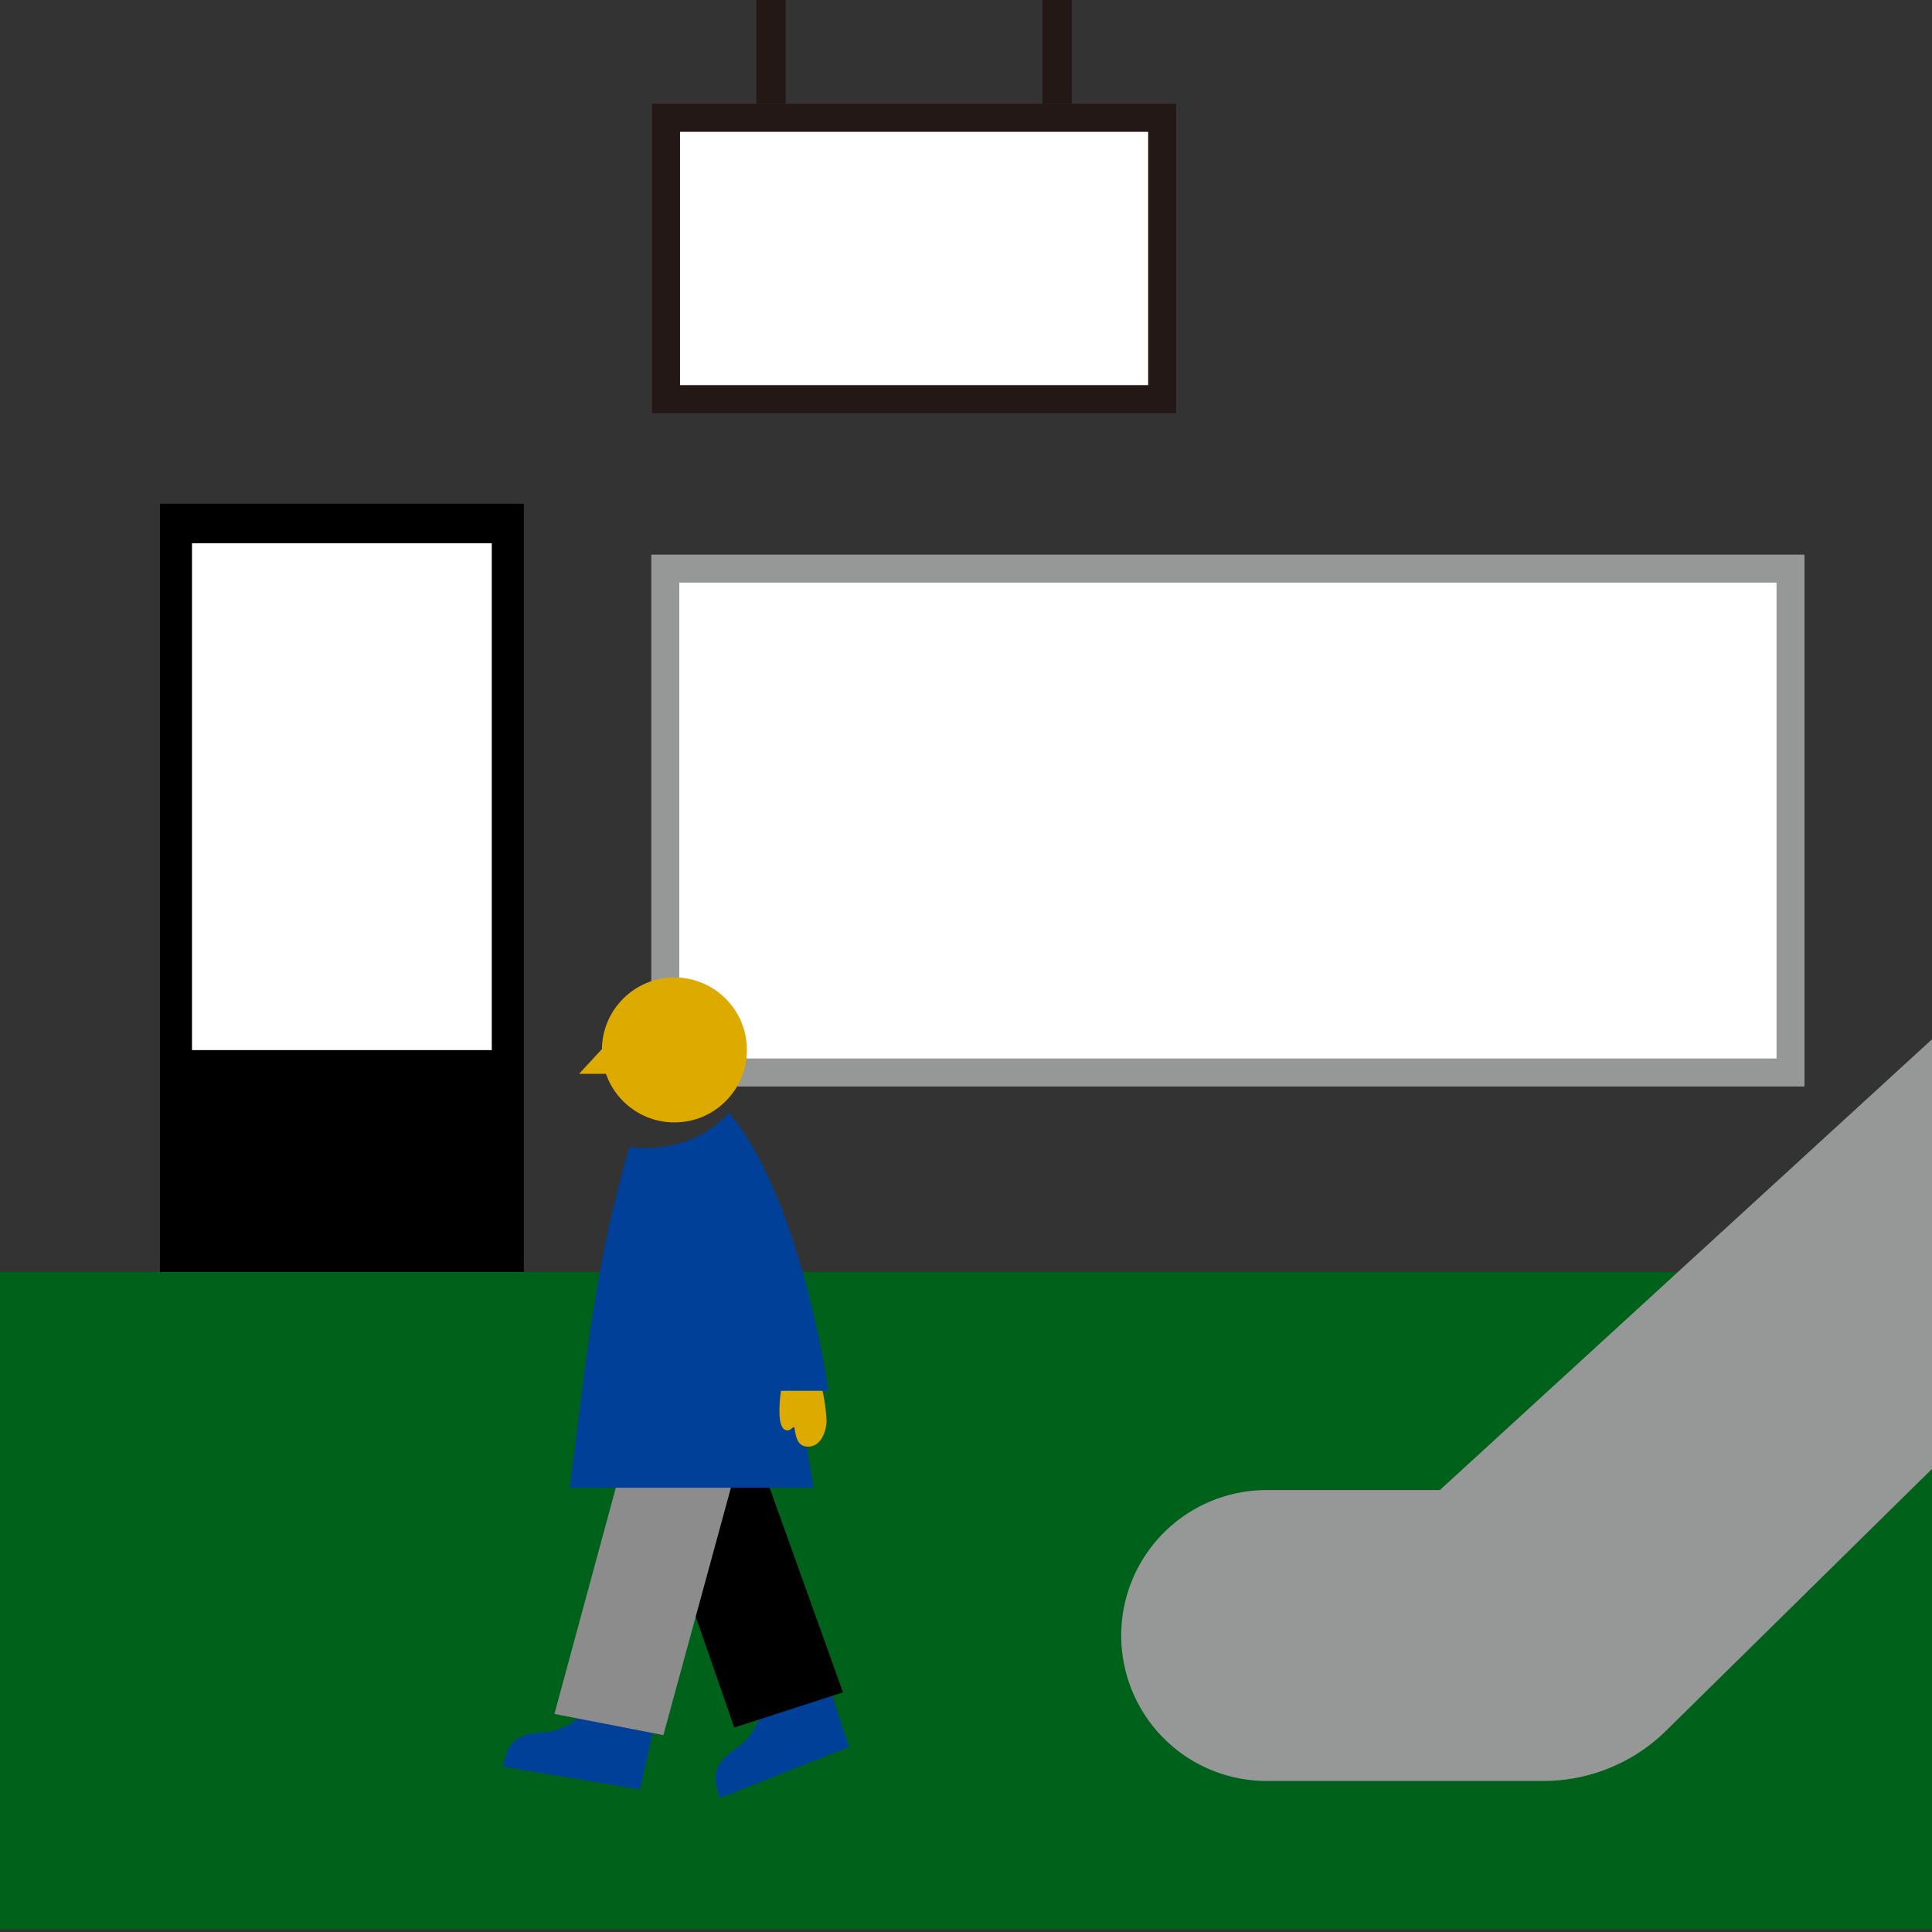 <svg xmlns="http://www.w3.org/2000/svg" xmlns:xlink="http://www.w3.org/1999/xlink" width="330" height="330" viewBox="0 0 330 330"><rect x="0" y="0" width="330" height="330" fill="#333333" stroke="none"/><defs><clipPath id="b"><rect width="330" height="330"/></clipPath></defs><g id="a" clip-path="url(#b)"><g transform="translate(0 3)"><rect width="330" height="112.268" transform="translate(0 214.258)" fill="#00611a"/><g transform="translate(111.244 91.732)"><rect width="192.191" height="86.067" transform="translate(2.392 2.392)" fill="#fff"/><path d="M308.451,100.645v81.282H121.035V100.645H308.441m4.785-4.785H116.25v90.852H313.226V95.86Z" transform="translate(-116.25 -95.86)" fill="#969797"/></g><g transform="translate(111.368 14.732)"><rect width="84.746" height="48.048" transform="translate(2.392 2.392)" fill="#fff"/><path d="M201.126,23.315V66.578H121.165V23.315h79.962m4.785-4.785H116.38V71.363h89.531V18.53Z" transform="translate(-116.38 -18.53)" fill="#231815"/></g><g transform="translate(85.923 163.952)"><circle cx="12.383" cy="12.383" r="12.383" transform="translate(16.89)" fill="#ddab00"/><path d="M108.307,182.93,103.36,188.3h5.589Z" transform="translate(-90.374 -171.83)" fill="#ddab00"/><path d="M135.863,299.69a11,11,0,0,1-4.718,8.775c-4.8,3.148-3.407,6.01-2.66,8.383l22.057-8.689-3.971-12.029-10.718,3.55Z" transform="translate(-91.423 -176.704)" fill="#004098"/><path d="M130.509,245.63l8.861,24.7,9.435,26.316-18.565,6-9.923-28.517L111.81,249.7Z" transform="translate(-90.738 -174.529)"/><path d="M104.929,300.78a11.012,11.012,0,0,1-8.555,5.11c-5.732.23-6.01,3.407-6.584,5.828l23.388,3.876,2.775-12.354-11.024-2.459Z" transform="translate(-89.79 -176.904)" fill="#004098"/><path d="M113.41,247.15,98.96,300.394l18.612,3.617,14.766-54.086Z" transform="translate(-90.185 -174.595)" fill="#8c8c8c"/><path d="M128.9,195.44c-4.5,5.014-10.565,6.536-17,5.933-5.684,19.072-7.311,35.225-10.182,58.163h41.636l-2.8-16.565h5.33s-4.459-32.478-16.986-47.522Z" transform="translate(-90.304 -172.368)" fill="#004098"/><path d="M139.388,245.11s-.9,5.8.632,6.632c1.072.584,1.531-.986,1.684-.211s.278,2.823,1.856,3.081c2.478.411,3.608-2.4,3.608-4.421a29.6,29.6,0,0,0-.689-5.081h-7.1Z" transform="translate(-91.914 -174.507)" fill="#ddab00"/></g><rect width="62.153" height="131.215" transform="translate(27.321 83.043)"/><rect width="51.206" height="86.565" transform="translate(32.794 89.799)" fill="#fff"/><g transform="translate(131.694 -3)"><path d="M2.5,17.732h-5V0h5Z" fill="#231815"/><path d="M2.5,17.732h-5V0h5Z" transform="translate(48.88)" fill="#231815"/></g><path d="M338.618,182.37l-84.067,77H224.972a24.839,24.839,0,0,0-24.842,24.842h0a24.839,24.839,0,0,0,24.842,24.842h47.282a29.862,29.862,0,0,0,20.938-8.574l45.426-44.727Z" transform="translate(-8.618 -7.853)" fill="#969797"/></g></g></svg>